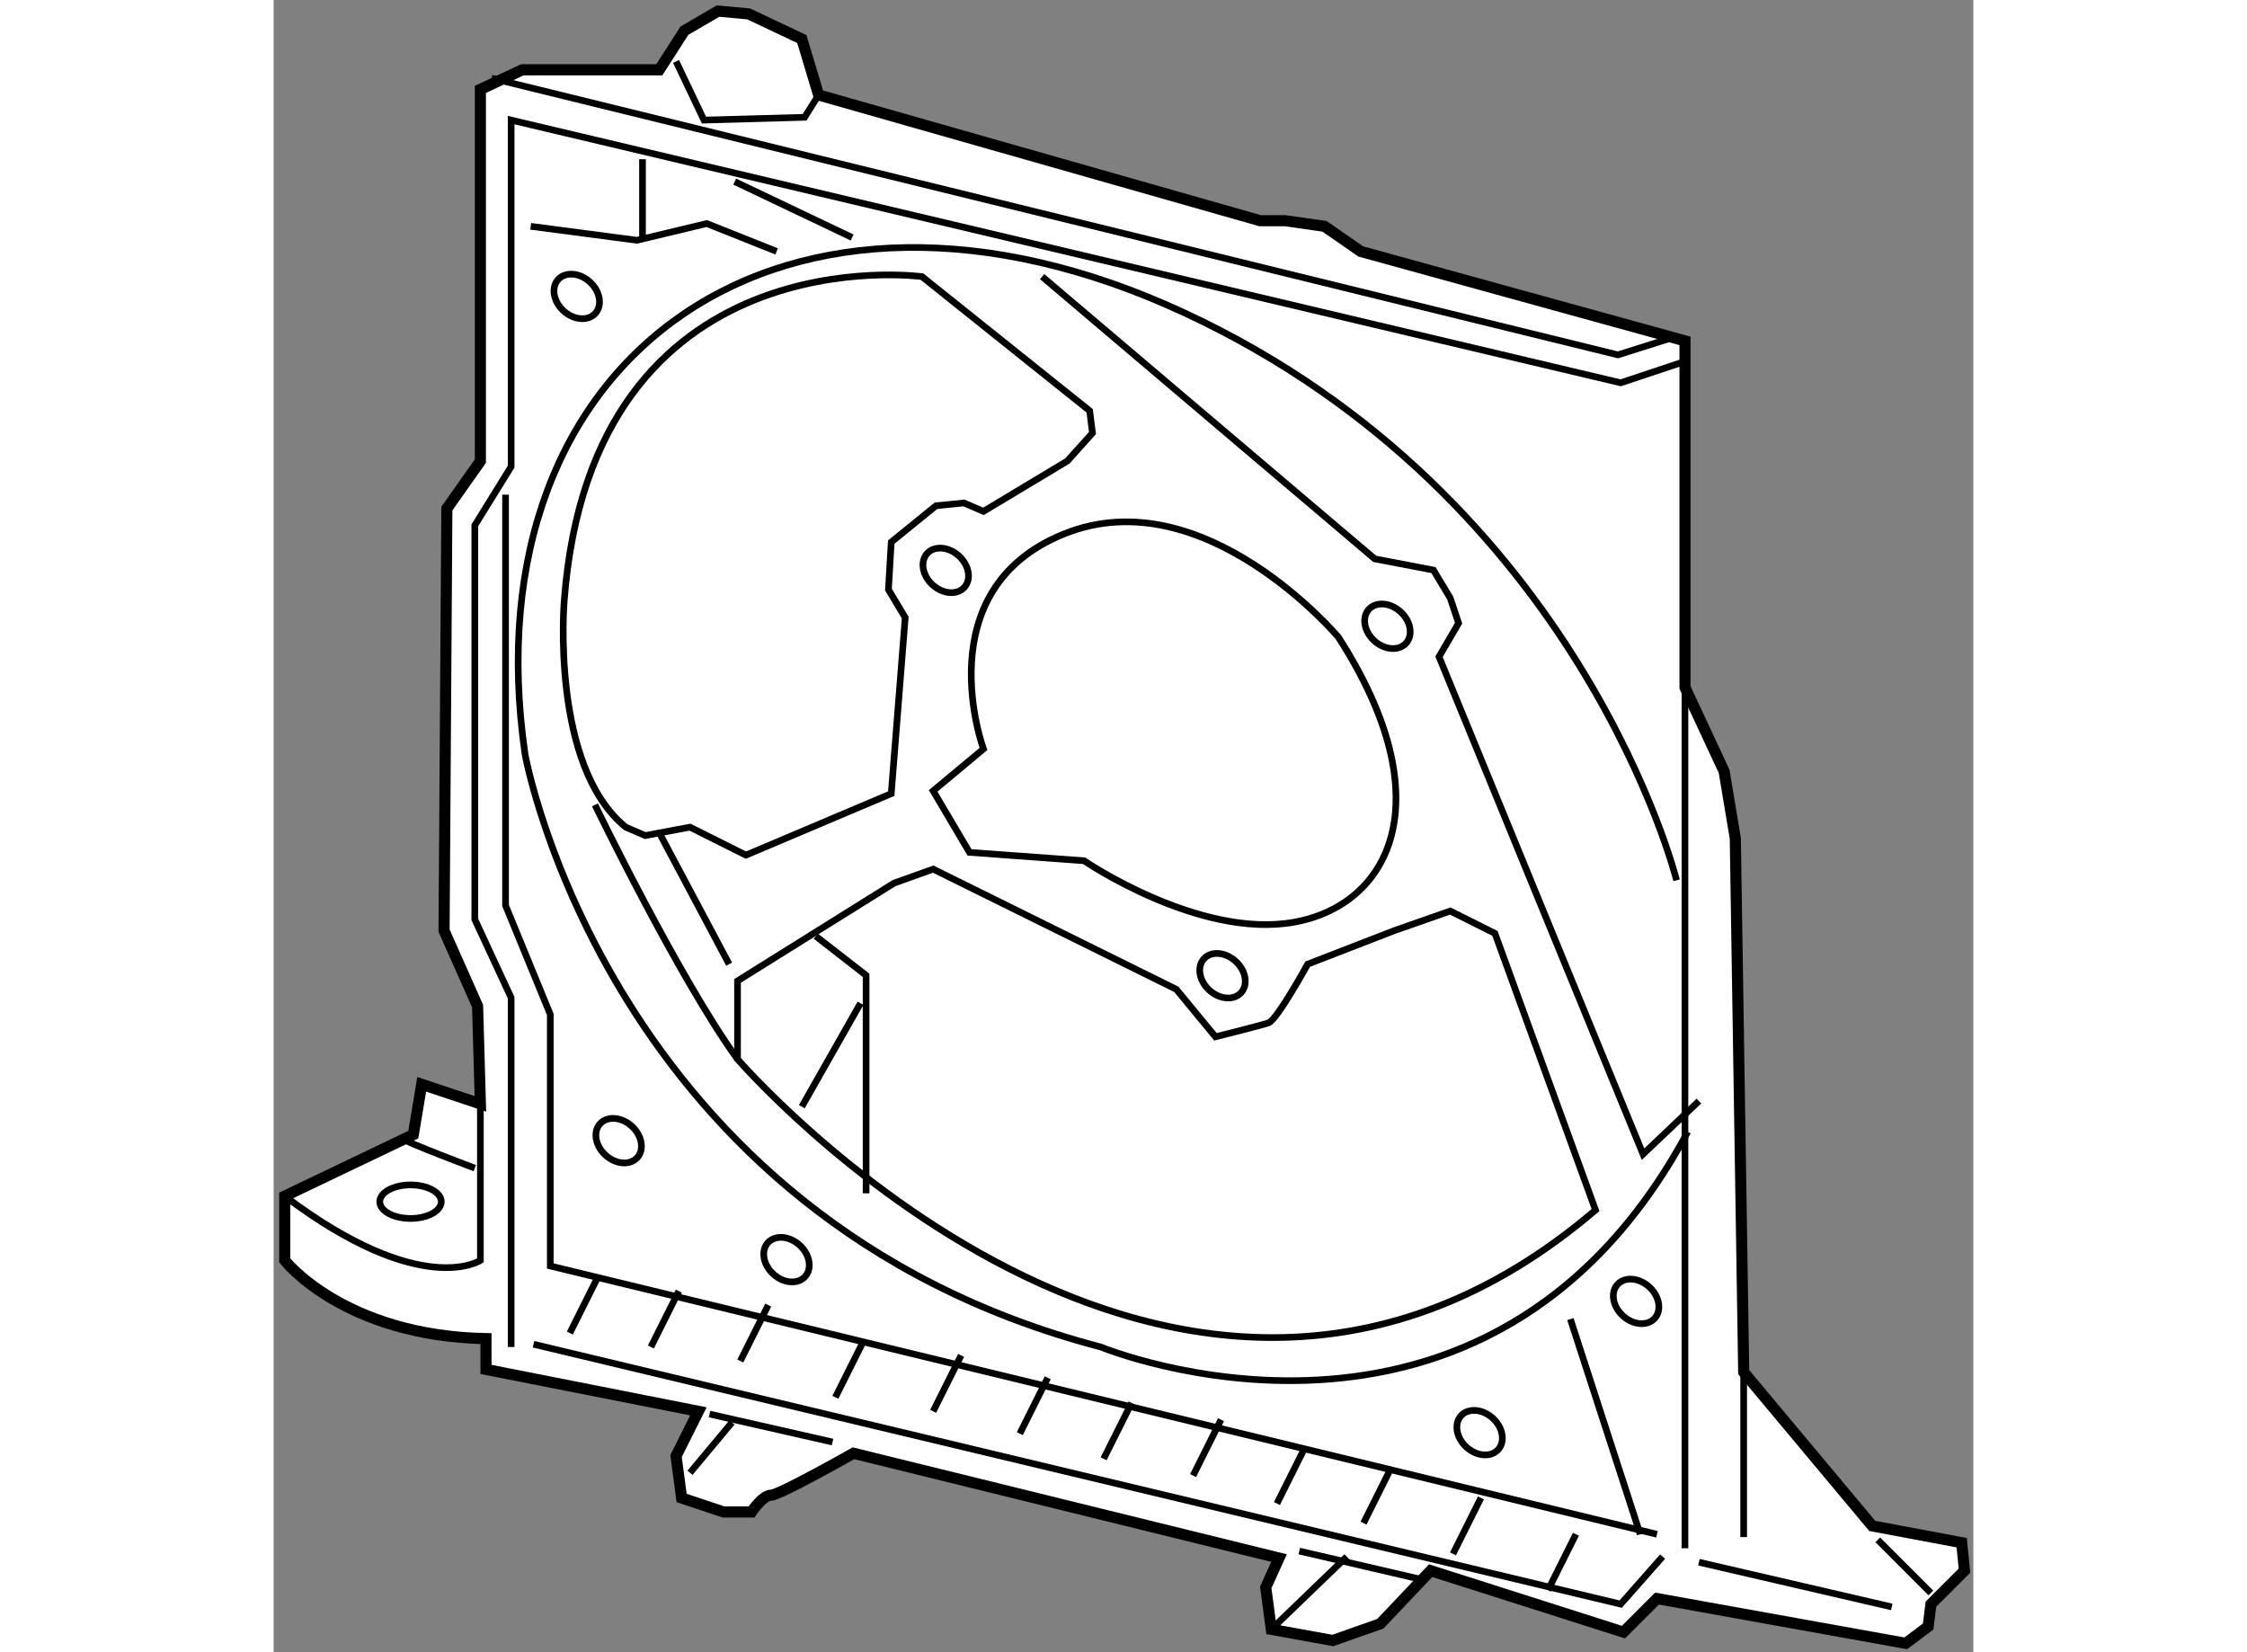 <?xml version="1.0" encoding="utf-8"?>
<!-- Generator: Adobe Illustrator 15.1.0, SVG Export Plug-In . SVG Version: 6.00 Build 0)  -->
<!DOCTYPE svg PUBLIC "-//W3C//DTD SVG 1.1//EN" "http://www.w3.org/Graphics/SVG/1.1/DTD/svg11.dtd">
<svg version="1.1" xmlns="http://www.w3.org/2000/svg" xmlns:xlink="http://www.w3.org/1999/xlink" x="0px" y="0px" width="244.8px"
	 height="180px" viewBox="64.103 59.04 76.498 74.359" enable-background="new 0 0 244.8 180" xml:space="preserve">
	
<rect x="64.103" y="59.04" width="76.498" height="74.359" fill="#808080" stroke="none"/>
	
<g><path fill="#FFFFFF" stroke="#000000" stroke-width="0.5" d="M81.459,62.182h-6.164l-1.887,0.881v16.729l-1.509,2.138
				l-0.126,18.994l1.509,3.396l0.126,4.401l-2.641-0.881l-0.378,2.265l-5.786,2.767v2.894c0,0,2.642,3.395,9.057,3.521v1.384
				l9.56,1.887l-1.006,2.012l0.251,1.887l1.887,0.63h1.258c0,0,0.503-0.755,0.88-0.755c0.378,0,3.711-1.887,3.711-1.887l19.15,4.717
				l-0.597,1.321l0.251,1.887l2.768,0.502l2.138-0.754l2.264-2.39l8.679,2.767l1.51-1.51l11.195,2.014l1.007-0.755l0.125-1.007
				l1.51-1.509l-0.126-1.258l-4.025-0.755l-5.785-6.919l-0.378-24.023l-0.504-3.019l-1.76-3.773V74.382l-14.591-4.025l-1.635-1.132
				l-1.762-0.251h-1.132l-19.873-5.66l-0.755-2.516l-2.391-1.132l-1.383-0.126l-1.51,0.881L81.459,62.182z"></path><path fill="none" stroke="#000000" stroke-width="0.3" d="M73.408,108.721v7.044c0,0-2.642,1.76-8.805-2.894"></path><path fill="none" stroke="#000000" stroke-width="0.3" d="M69.761,110.229c0.378,0.252,3.396,1.384,3.396,1.384"></path><polyline fill="none" stroke="#000000" stroke-width="0.3" points="74.792,119.663 74.792,103.941 73.157,100.419 73.157,82.684 
				74.792,80.042 74.792,64.445 124.728,76.269 127.746,75.263 		"></polyline><polyline fill="none" stroke="#000000" stroke-width="0.3" points="73.912,62.559 124.603,75.011 126.992,74.257 		"></polyline><polyline fill="none" stroke="#000000" stroke-width="0.3" points="82.214,61.804 83.471,64.445 87.999,64.319 88.629,63.313 		
				"></polyline><line fill="none" stroke="#000000" stroke-width="0.3" x1="127.621" y1="89.979" x2="127.621" y2="128.72"></line><polyline fill="none" stroke="#000000" stroke-width="0.3" points="75.799,119.538 124.728,131.235 126.614,129.097 		"></polyline><polyline fill="none" stroke="#000000" stroke-width="0.3" points="74.541,81.301 74.541,99.791 76.554,104.696 76.554,116.017 
				126.362,128.092 		"></polyline><line fill="none" stroke="#000000" stroke-width="0.3" x1="130.263" y1="120.795" x2="130.263" y2="128.217"></line><line fill="none" stroke="#000000" stroke-width="0.3" x1="136.3" y1="128.342" x2="138.689" y2="130.733"></line><line fill="none" stroke="#000000" stroke-width="0.3" x1="128.249" y1="129.349" x2="136.928" y2="131.361"></line><line fill="none" stroke="#000000" stroke-width="0.3" x1="77.434" y1="119.035" x2="78.691" y2="116.52"></line><line fill="none" stroke="#000000" stroke-width="0.3" x1="81.081" y1="119.663" x2="82.34" y2="117.147"></line><line fill="none" stroke="#000000" stroke-width="0.3" x1="85.106" y1="120.293" x2="86.364" y2="117.776"></line><line fill="none" stroke="#000000" stroke-width="0.3" x1="89.383" y1="121.928" x2="90.642" y2="119.411"></line><line fill="none" stroke="#000000" stroke-width="0.3" x1="93.785" y1="122.557" x2="95.043" y2="120.041"></line><line fill="none" stroke="#000000" stroke-width="0.3" x1="97.685" y1="123.563" x2="98.942" y2="121.048"></line><line fill="none" stroke="#000000" stroke-width="0.3" x1="101.457" y1="124.695" x2="102.715" y2="122.18"></line><line fill="none" stroke="#000000" stroke-width="0.3" x1="105.483" y1="125.45" x2="106.74" y2="122.935"></line><line fill="none" stroke="#000000" stroke-width="0.3" x1="109.257" y1="126.708" x2="110.514" y2="124.191"></line><line fill="none" stroke="#000000" stroke-width="0.3" x1="113.155" y1="127.588" x2="114.412" y2="125.071"></line><line fill="none" stroke="#000000" stroke-width="0.3" x1="117.181" y1="128.972" x2="118.438" y2="126.455"></line><line fill="none" stroke="#000000" stroke-width="0.3" x1="121.457" y1="130.606" x2="122.714" y2="128.09"></line><path fill="none" stroke="#000000" stroke-width="0.3" d="M127.244,98.658c0,0-4.276-17.232-22.139-25.534
				c-17.861-8.302-32.325,1.762-29.685,19.874c0,0,3.773,20.878,25.911,26.665c0,0,17.358,7.171,26.414-9.684"></path><path fill="none" stroke="#000000" stroke-width="0.3" d="M123.596,113.5c-18.867,16.102-38.615-6.792-38.615-6.792v-3.521
				l7.044-4.402l1.761-0.63l10.943,5.41l1.762,2.137c0,0,2.012-0.501,2.389-0.628c0.378-0.126,1.762-2.642,1.762-2.642l3.898-1.509
				l2.517-0.882l2.012,1.007L123.596,113.5z"></path><path fill="none" stroke="#000000" stroke-width="0.3" d="M100.829,77.527l-7.547-6.038c0,0-14.842-2.013-16.101,14.59
				c0,0-0.628,7.421,2.768,10.188l0.88,0.378l2.013-0.378l2.516,1.259l6.541-2.768l0.629-7.925l-0.755-1.257l0.126-2.139l2.013-1.635
				l1.258-0.126l0.881,0.378l3.773-2.265l1.132-1.259L100.829,77.527z"></path><polyline fill="none" stroke="#000000" stroke-width="0.3" points="98.69,71.489 113.659,84.192 116.301,84.697 117.056,85.954 
				117.433,87.086 116.552,88.596 125.734,110.984 128.249,108.595 		"></polyline><path fill="none" stroke="#000000" stroke-width="0.3" d="M78.565,95.263c0,0,3.773,7.797,6.415,11.445"></path><line fill="none" stroke="#000000" stroke-width="0.3" x1="81.459" y1="96.52" x2="84.603" y2="102.432"></line><polyline fill="none" stroke="#000000" stroke-width="0.3" points="88.502,101.173 90.767,102.935 90.767,112.746 		"></polyline><line fill="none" stroke="#000000" stroke-width="0.3" x1="87.874" y1="108.847" x2="90.516" y2="104.192"></line><path fill="none" stroke="#000000" stroke-width="0.3" d="M112.023,87.716c0,0-6.036-7.171-12.326-4.655
				c-6.289,2.517-3.647,9.686-3.647,9.686l-2.265,1.887l1.636,2.767l5.156,0.378c0,0,5.158,3.522,9.434,2.768
				C114.287,99.791,116.802,95.138,112.023,87.716z"></path><line fill="none" stroke="#000000" stroke-width="0.3" x1="122.464" y1="118.406" x2="125.607" y2="128.092"></line><ellipse transform="matrix(0.675 -0.738 0.738 0.675 -31.823 97.164)" fill="none" stroke="#000000" stroke-width="0.3" cx="94.333" cy="84.688" rx="0.88" ry="1.132"></ellipse><ellipse transform="matrix(0.675 -0.738 0.738 0.675 -27.215 112.648)" fill="none" stroke="#000000" stroke-width="0.3" cx="114.206" cy="87.203" rx="0.88" ry="1.132"></ellipse><ellipse transform="matrix(0.675 -0.738 0.738 0.675 -41.233 112.286)" fill="none" stroke="#000000" stroke-width="0.3" cx="106.786" cy="102.927" rx="0.88" ry="1.132"></ellipse><ellipse transform="matrix(0.675 -0.738 0.738 0.675 -55.547 94.648)" fill="none" stroke="#000000" stroke-width="0.3" cx="79.616" cy="110.349" rx="0.88" ry="1.132"></ellipse><ellipse transform="matrix(0.675 -0.738 0.738 0.675 -52.696 127.465)" fill="none" stroke="#000000" stroke-width="0.3" cx="118.357" cy="123.556" rx="0.88" ry="1.131"></ellipse><ellipse transform="matrix(0.675 -0.738 0.738 0.675 -57.078 101.922)" fill="none" stroke="#000000" stroke-width="0.3" cx="87.163" cy="115.756" rx="0.88" ry="1.132"></ellipse><ellipse transform="matrix(0.675 -0.738 0.738 0.675 -46.044 130.747)" fill="none" stroke="#000000" stroke-width="0.3" cx="125.401" cy="117.643" rx="0.88" ry="1.132"></ellipse><ellipse transform="matrix(0.675 -0.738 0.738 0.675 -28.125 80.901)" fill="none" stroke="#000000" stroke-width="0.3" cx="77.729" cy="72.361" rx="0.88" ry="1.132"></ellipse><polyline fill="none" stroke="#000000" stroke-width="0.3" points="75.673,69.225 80.452,69.854 83.597,69.1 86.741,70.356 		"></polyline><line fill="none" stroke="#000000" stroke-width="0.3" x1="84.854" y1="67.213" x2="90.138" y2="69.729"></line><line fill="none" stroke="#000000" stroke-width="0.3" x1="80.704" y1="66.206" x2="80.704" y2="69.854"></line><line fill="none" stroke="#000000" stroke-width="0.3" x1="82.842" y1="125.323" x2="84.729" y2="123.06"></line><line fill="none" stroke="#000000" stroke-width="0.3" x1="83.723" y1="122.682" x2="89.257" y2="123.94"></line><line fill="none" stroke="#000000" stroke-width="0.3" x1="110.264" y1="128.847" x2="115.671" y2="130.104"></line><line fill="none" stroke="#000000" stroke-width="0.3" x1="109.005" y1="132.368" x2="112.4" y2="129.097"></line><ellipse fill="none" stroke="#000000" stroke-width="0.3" cx="70.264" cy="113.123" rx="1.384" ry="0.755"></ellipse></g>


</svg>